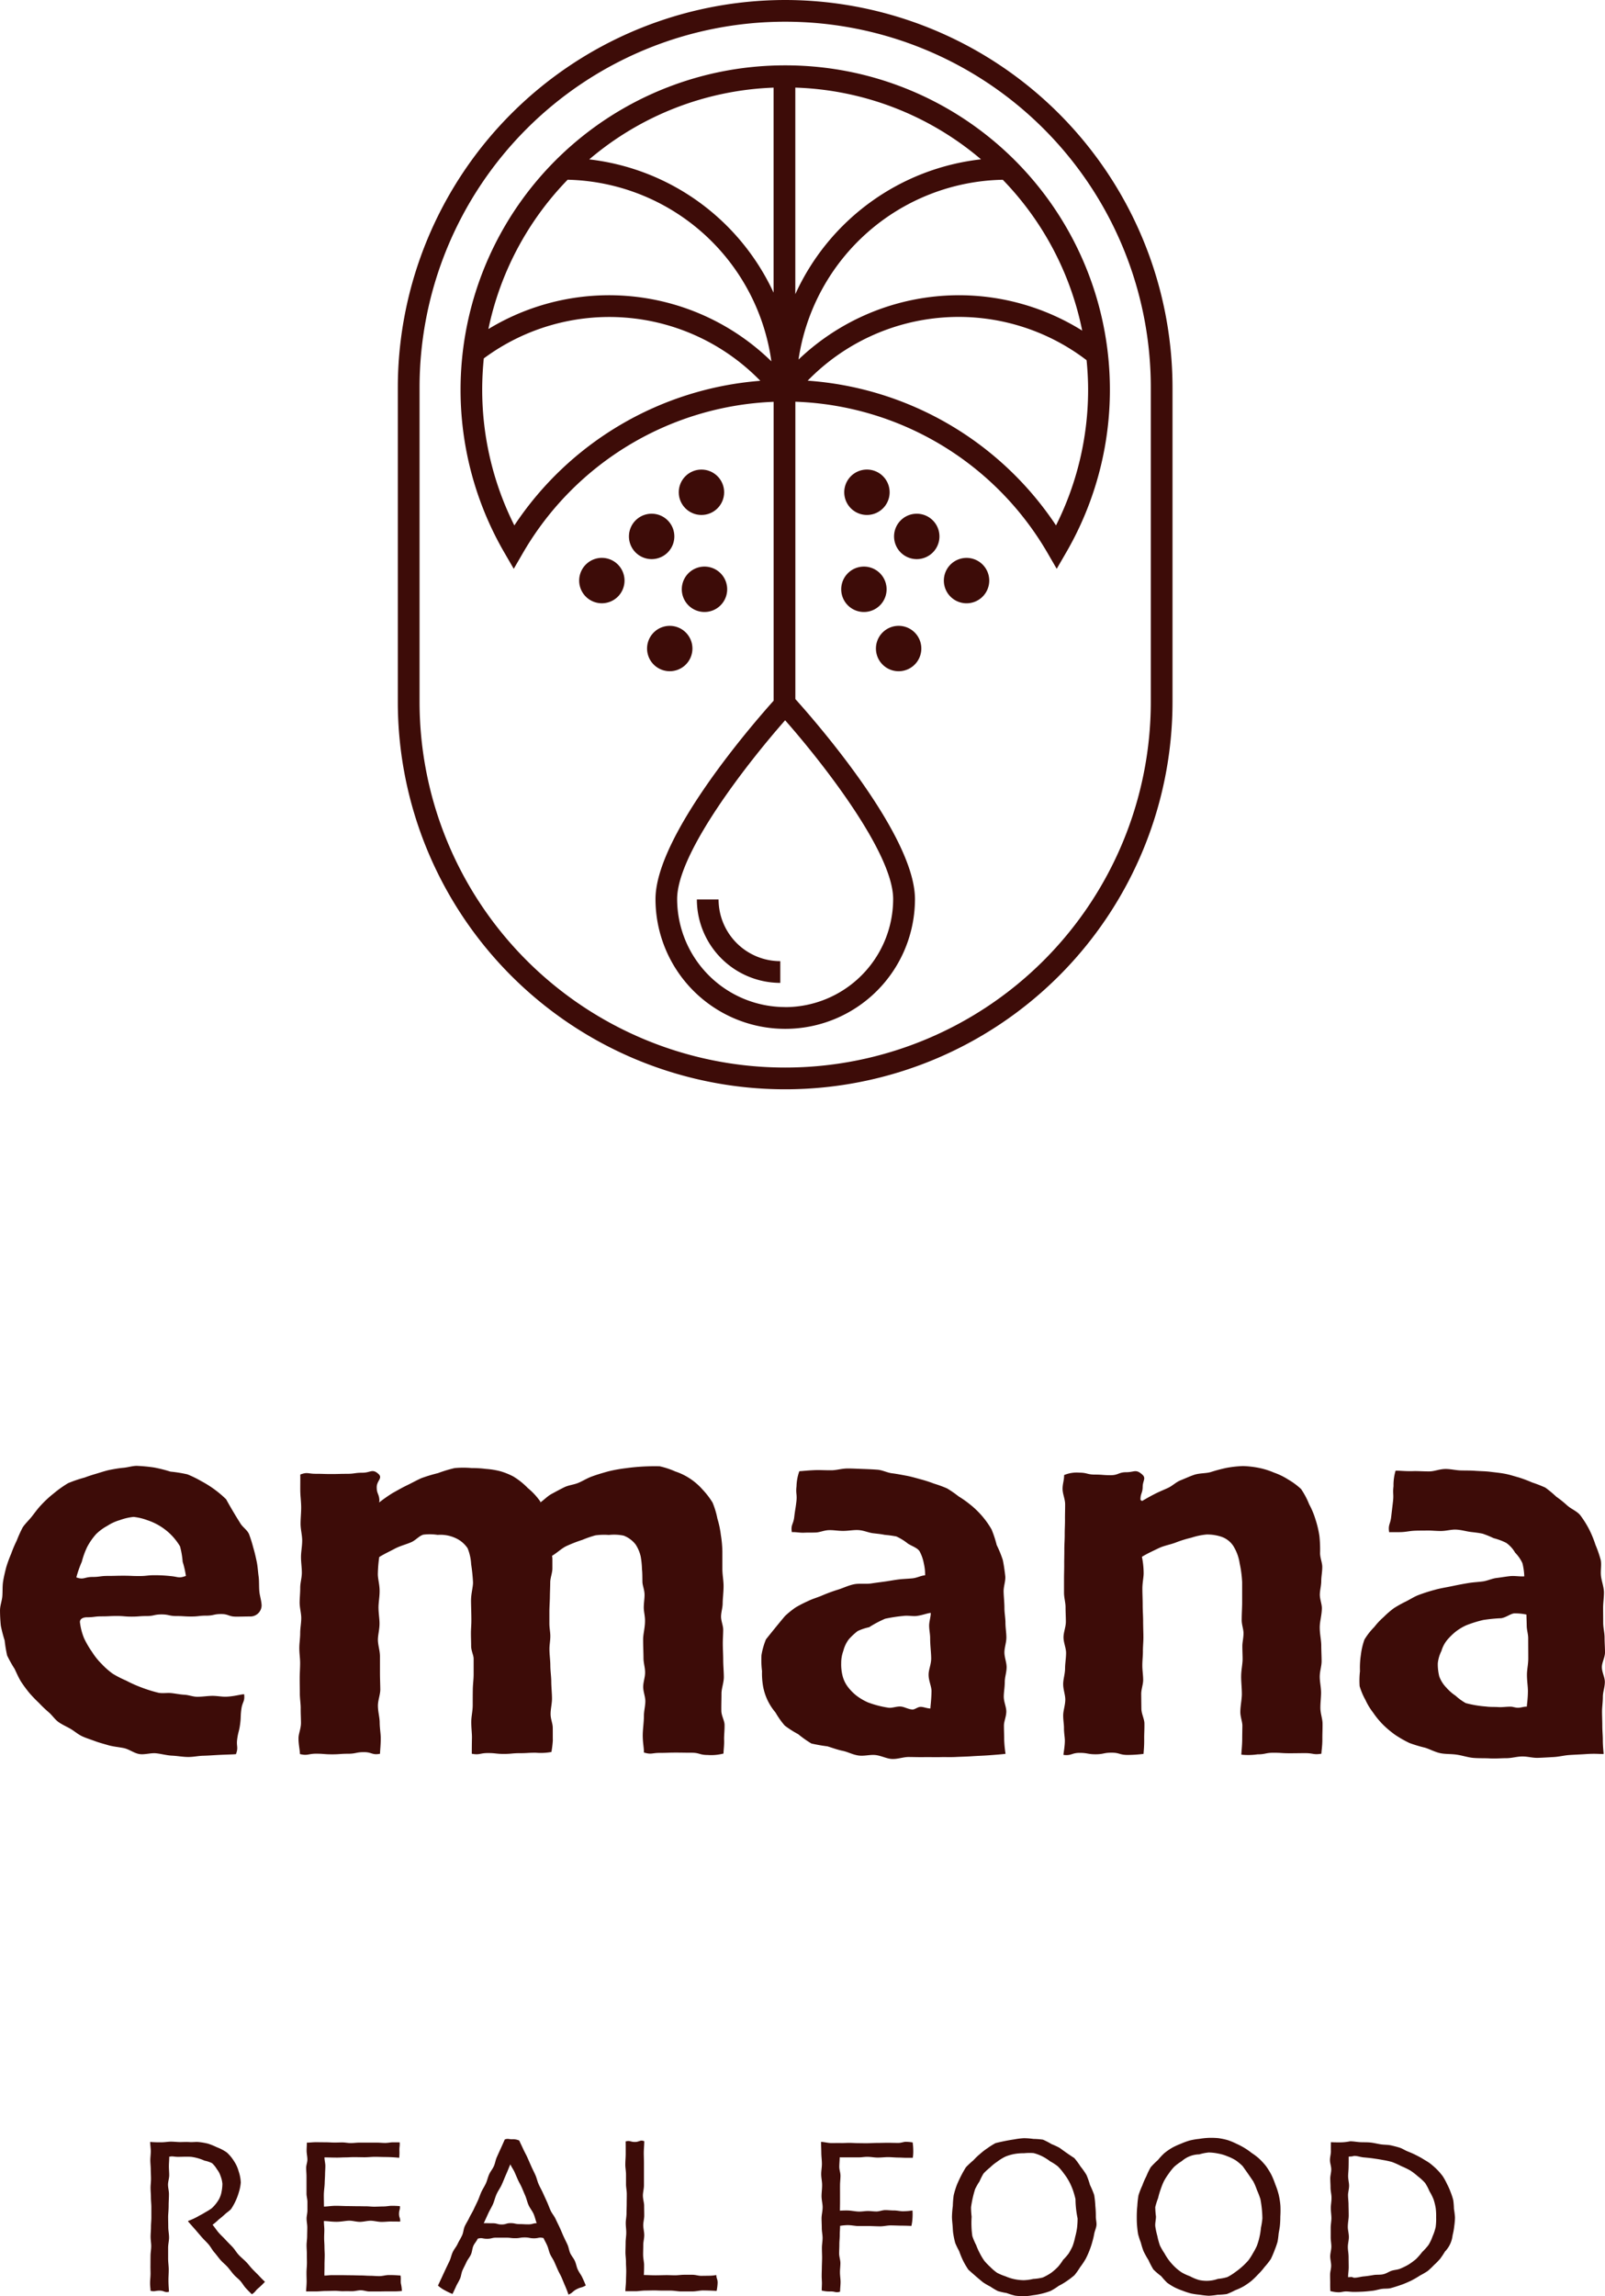 <svg xmlns="http://www.w3.org/2000/svg" width="99.446" height="142.215" viewBox="0 0 99.446 142.215"><g transform="translate(-670.277 -3592.391)"><path d="M718.926,3596.439a20.094,20.094,0,0,0-17.4,30.177l.583,1.006.583-1.006a18.811,18.811,0,0,1,15.519-9.338v18.512c-1.238,1.381-7.319,8.358-7.319,12.287a8.038,8.038,0,1,0,16.076,0c0-4.02-6.379-11.244-7.411-12.388v-18.417a18.82,18.82,0,0,1,15.611,9.344l.583,1.006.583-1.006a20.094,20.094,0,0,0-17.4-30.177Zm.628,1.378a18.667,18.667,0,0,1,11.506,4.442,14.41,14.41,0,0,0-11.506,8.353Zm-1.346,12.7a14.406,14.406,0,0,0-11.421-8.254,18.667,18.667,0,0,1,11.421-4.444Zm14.2-6.994a18.731,18.731,0,0,1,4.922,9.345,14.4,14.4,0,0,0-17.577,1.793A13.047,13.047,0,0,1,732.408,3603.525Zm-26.964,0a13.048,13.048,0,0,1,12.628,11.248,14.4,14.4,0,0,0-17.534-2A18.742,18.742,0,0,1,705.444,3603.527Zm-3.3,21.407a18.732,18.732,0,0,1-1.99-8.377,19.009,19.009,0,0,1,.1-1.964,13.058,13.058,0,0,1,17.132,1.388A20.171,20.171,0,0,0,702.146,3624.934Zm16.78,29.836a6.7,6.7,0,0,1-6.691-6.693c0-2.886,4.444-8.523,6.691-11.07,2.247,2.547,6.693,8.182,6.693,11.07A6.7,6.7,0,0,1,718.926,3654.77Zm16.782-29.836a20.178,20.178,0,0,0-15.385-8.961,13.056,13.056,0,0,1,17.281-1.268c.06.609.094,1.227.094,1.852A18.732,18.732,0,0,1,735.708,3624.934Z" fill="#3d0c08"/><path d="M718.926,3592.391a24.025,24.025,0,0,0-24,24v19.468a24,24,0,1,0,48,0V3616.39A24.027,24.027,0,0,0,718.926,3592.391Zm22.655,43.467a22.654,22.654,0,1,1-45.308,0V3616.39a22.654,22.654,0,0,1,45.308,0Z" fill="#3d0c08"/><path d="M725.045,3623.813a1.406,1.406,0,1,0-1.985.12A1.407,1.407,0,0,0,725.045,3623.813Z" fill="#3d0c08"/><path d="M726.027,3624.683a1.406,1.406,0,1,0,1.984-.12A1.406,1.406,0,0,0,726.027,3624.683Z" fill="#3d0c08"/><path d="M729.113,3627.418a1.406,1.406,0,1,0,1.984-.119A1.407,1.407,0,0,0,729.113,3627.418Z" fill="#3d0c08"/><path d="M722.872,3629.942a1.406,1.406,0,1,0-.119-1.985A1.406,1.406,0,0,0,722.872,3629.942Z" fill="#3d0c08"/><path d="M724.905,3631.626a1.406,1.406,0,1,0,1.984-.119A1.407,1.407,0,0,0,724.905,3631.626Z" fill="#3d0c08"/><circle cx="1.406" cy="1.406" r="1.406" transform="translate(712.333 3621.475)" fill="#3d0c08"/><path d="M711.585,3626.668a1.406,1.406,0,1,0-1.984-.12A1.406,1.406,0,0,0,711.585,3626.668Z" fill="#3d0c08"/><path d="M706.635,3627.3a1.405,1.405,0,1,0,1.984.119A1.4,1.4,0,0,0,706.635,3627.3Z" fill="#3d0c08"/><path d="M712.995,3627.837a1.406,1.406,0,1,0,1.984.12A1.407,1.407,0,0,0,712.995,3627.837Z" fill="#3d0c08"/><path d="M712.707,3633.611a1.405,1.405,0,1,0-1.984-.12A1.407,1.407,0,0,0,712.707,3633.611Z" fill="#3d0c08"/><path d="M714.8,3648.1h-1.345a5.175,5.175,0,0,0,5.169,5.168v-1.345A3.827,3.827,0,0,1,714.8,3648.1Z" fill="#3d0c08"/></g><g transform="translate(-670.277 -3592.391)"><path d="M685.827,3692.511c-.462,0-.462.01-.924.01s-.461-.161-.923-.161-.462.1-.924.1-.462.053-.924.053-.462-.029-.924-.029-.462-.1-.924-.1-.462.1-.924.1-.462.036-.924.036-.462-.039-.924-.039-.463.023-.926.023-.463.057-.926.057c-.225,0-.45.094-.428.318a3.729,3.729,0,0,0,.254.981,5.766,5.766,0,0,0,.509.869,4.062,4.062,0,0,0,.575.716,4.764,4.764,0,0,0,.691.611,6.389,6.389,0,0,0,.821.421,8.05,8.05,0,0,0,.986.44,8.543,8.543,0,0,0,1.041.322c.255.046.531-.009.8.02s.519.086.794.1.525.126.8.126c.318,0,.617-.052.9-.057.325-.005.627.064.9.052.505-.023.863-.142,1.1-.153.056.465-.108.456-.171.92s-.016.47-.078.935-.117.457-.18.922.086.494-.076.934c-.226.022-.593.024-1.125.052-.282.015-.586.039-.913.047-.288.006-.593.077-.915.077-.344,0-.68-.069-1.01-.083s-.672-.116-1-.147-.7.1-1.024.048-.636-.3-.958-.368-.674-.091-.99-.186c-.275-.082-.549-.152-.809-.25s-.542-.182-.794-.3-.475-.319-.716-.459-.509-.254-.738-.416-.388-.416-.6-.6a7.715,7.715,0,0,1-.622-.594,8.209,8.209,0,0,1-.6-.625,8.571,8.571,0,0,1-.513-.7c-.148-.245-.262-.512-.389-.778a7.986,7.986,0,0,1-.463-.827,8.575,8.575,0,0,1-.154-.934,8.393,8.393,0,0,1-.237-.915,9.435,9.435,0,0,1-.05-.945c0-.3.124-.6.145-.892.022-.305,0-.609.046-.9s.12-.593.192-.876a8.3,8.3,0,0,1,.307-.84,7.578,7.578,0,0,1,.343-.81,8.331,8.331,0,0,1,.365-.811c.156-.242.384-.446.57-.682s.35-.468.555-.689a6.868,6.868,0,0,1,.8-.743,7.1,7.1,0,0,1,.89-.635,8.229,8.229,0,0,1,1.036-.353c.261-.1.523-.179.785-.257s.527-.169.8-.222.543-.1.818-.124.549-.119.826-.119a10.441,10.441,0,0,1,1.057.1,8.423,8.423,0,0,1,1.025.258,8,8,0,0,1,1.05.168,6.625,6.625,0,0,1,.857.419,6.7,6.7,0,0,1,1.542,1.124,29.913,29.913,0,0,0,.875,1.479c.139.246.434.419.547.685a8.387,8.387,0,0,1,.259.826c.084.275.152.575.217.885.059.285.073.592.115.9.04.292.019.6.044.907s.134.593.143.9A.7.7,0,0,1,685.827,3692.511ZM681.795,3690a5.469,5.469,0,0,0-.2-.874,5.268,5.268,0,0,0-.163-.957,3.753,3.753,0,0,0-.6-.761,3.729,3.729,0,0,0-1.436-.864,3.454,3.454,0,0,0-.843-.2,3.525,3.525,0,0,0-.856.2,2.876,2.876,0,0,0-.777.358,3.042,3.042,0,0,0-.689.508,3.973,3.973,0,0,0-.555.8,4.984,4.984,0,0,0-.33.913,6.7,6.7,0,0,0-.339.966c.454.169.5-.025.984-.025s.485-.064.969-.064.485-.013.969-.013.485.021.969.021.485-.052.97-.052a8.785,8.785,0,0,1,.974.053C681.327,3690.051,681.337,3690.166,681.795,3690Z" fill="#3d0c08"/><path d="M715.106,3701a3.021,3.021,0,0,1-.99.09c-.494,0-.494-.14-.989-.14s-.495-.008-.989-.008-.5.018-.991.018-.5.117-.973-.024c.006-.293-.078-.622-.072-1.113.005-.343.068-.734.073-1.175,0-.288.086-.583.088-.888,0-.288-.134-.585-.133-.889s.117-.586.118-.889-.1-.587-.1-.889-.021-.684-.022-1.162c0-.342.119-.73.117-1.164,0-.286-.076-.553-.078-.8,0-.293.051-.562.048-.8,0-.306-.127-.571-.131-.8-.006-.287,0-.545-.028-.787a5.262,5.262,0,0,0-.08-.788,2.274,2.274,0,0,0-.313-.738,1.706,1.706,0,0,0-.744-.551,2.935,2.935,0,0,0-.916-.041,3.868,3.868,0,0,0-.839.026,6.862,6.862,0,0,0-.8.277,8.891,8.891,0,0,0-1,.39c-.306.15-.561.41-.882.6a.908.908,0,0,1,.023.207c0,.153,0,.342,0,.569,0,.291-.133.583-.134.875s-.018.584-.021.877-.027.584-.031.877c0,.272,0,.535,0,.788,0,.273.06.535.058.787,0,.274-.054.536-.054.785,0,.345.053.684.055,1.015,0,.346.056.684.058,1.015s.041.683.045,1.013c.005.346-.093.685-.087,1.014.005.294.129.562.133.808.005.308,0,.578.005.81a6.31,6.31,0,0,1-.086.708,3.591,3.591,0,0,1-.971.046c-.495,0-.495.029-.989.029s-.495.046-.99.046-.495-.054-.991-.054-.506.134-.993.043c0-.185,0-.53.01-1.014,0-.284-.048-.621-.042-1.007.005-.3.085-.622.089-.964,0-.305,0-.627.005-.965,0-.308.05-.63.051-.965,0-.311,0-.633,0-.967,0-.225-.154-.489-.154-.793,0-.241-.012-.5-.013-.795,0-.247.029-.512.027-.8,0-.437-.018-.828-.021-1.175-.005-.476.129-.87.123-1.177a11.192,11.192,0,0,0-.115-1.114,3.081,3.081,0,0,0-.217-.987,1.763,1.763,0,0,0-.722-.621,2.237,2.237,0,0,0-1.138-.212,3.26,3.26,0,0,0-.881-.014c-.259.067-.47.343-.756.468-.322.14-.681.225-1.014.4-.31.165-.646.321-.967.517a8.313,8.313,0,0,0-.087,1.065c0,.291.113.641.11,1.05,0,.357-.067.691-.069,1,0,.364.064.7.063,1.005,0,.379-.1.713-.1,1,0,.331.126.673.128,1.026,0,.332,0,.674,0,1.027,0,.333.016.675.02,1.026,0,.334-.152.679-.147,1.03s.1.682.109.979c0,.373.062.7.065.977.005.449-.043.8-.043,1-.485.1-.5-.1-.995-.1s-.494.1-.989.1-.495.036-.989.036-.5-.039-.991-.039-.521.139-1,.022c0-.24-.09-.6-.087-.981,0-.275.149-.585.153-.934,0-.287-.021-.6-.017-.938,0-.284-.057-.594-.054-.928,0-.291-.009-.6-.008-.929,0-.294.025-.6.026-.929,0-.3-.051-.607-.05-.929,0-.3.054-.609.054-.93,0-.3.066-.611.066-.93,0-.289-.094-.6-.1-.942,0-.295.037-.609.036-.941,0-.3.105-.613.1-.943,0-.3-.051-.615-.052-.942s.075-.682.073-1.036c0-.336-.1-.681-.1-1.034,0-.338.041-.683.038-1.035s-.053-.684-.056-1.036.006-.625,0-.977c.456-.166.463-.045.948-.045s.485.015.97.015.485-.013.97-.013.486-.068.972-.068.6-.26.966.059c.317.276-.085.413-.089.833s.154.418.166.838c0,.018-.024.115-.008.107a9.132,9.132,0,0,1,.827-.579c.271-.149.558-.319.883-.475.284-.136.575-.3.9-.447a10.061,10.061,0,0,1,1.031-.312,8.207,8.207,0,0,1,1.028-.311,5.713,5.713,0,0,1,1.07,0,6.322,6.322,0,0,1,.873.052,4.987,4.987,0,0,1,.868.138,4.177,4.177,0,0,1,.821.328,4.422,4.422,0,0,1,.9.717,4.1,4.1,0,0,1,.788.854c.008.014-.053.064-.039.056.249-.159.459-.4.723-.542s.525-.287.8-.42.585-.151.864-.269.528-.279.812-.385c.358-.133.711-.234,1.046-.327a9.18,9.18,0,0,1,1.077-.194,13.023,13.023,0,0,1,2.1-.119,4.99,4.99,0,0,1,.966.319,3.863,3.863,0,0,1,1.678,1.106,4.877,4.877,0,0,1,.637.827,5.222,5.222,0,0,1,.3,1,5.771,5.771,0,0,1,.211,1,7.2,7.2,0,0,1,.094,1.021c0,.377,0,.735,0,1.073,0,.382.076.74.074,1.073,0,.391-.052.748-.056,1.071,0,.277-.1.55-.1.823s.135.552.133.824-.024.55-.024.822c0,.357.024.705.025,1.047s.037.705.039,1.046c0,.358-.15.708-.146,1.047,0,.358-.015.707-.009,1.045.005.317.2.608.2.877.005.329-.033.623-.03.881C715.158,3700.488,715.106,3700.783,715.106,3701Z" fill="#3d0c08"/><path d="M732.511,3691.983c0,.314.064.619.064.916,0,.315.058.62.057.917,0,.316-.121.621-.121.916,0,.317.136.623.136.916,0,.319-.114.624-.114.915,0,.323-.061.628-.062.915,0,.327.158.633.157.915,0,.319-.146.608-.147.87,0,.338.016.628.015.872a7.309,7.309,0,0,0,.085.883c-.114.016-.479.051-1.062.093-.291.022-.642.031-1.051.059-.32.022-.645.027-.975.044s-.646,0-.976.009-.646-.007-.976,0-.645-.008-.975-.008-.676.141-1.036.12c-.329-.019-.66-.206-1.017-.242-.33-.034-.69.078-1.044.029s-.655-.222-.967-.286c-.344-.072-.652-.189-.954-.281a9.893,9.893,0,0,1-1-.177,6.964,6.964,0,0,1-.815-.577,6.113,6.113,0,0,1-.835-.534,5.127,5.127,0,0,1-.572-.811,3.444,3.444,0,0,1-.773-1.643,4.724,4.724,0,0,1-.061-.916,5.658,5.658,0,0,1-.033-1,4.508,4.508,0,0,1,.277-.968,80.975,80.975,0,0,1,1.171-1.438,5.646,5.646,0,0,1,.667-.54,7.744,7.744,0,0,1,.763-.392c.245-.122.518-.205.8-.314a10.235,10.235,0,0,1,1.013-.381c.328-.094.661-.268,1.033-.346.338-.071.719,0,1.093-.055.288-.045.569-.078.845-.117s.567-.095.843-.129.574-.04.849-.068c.291-.03.512-.167.786-.189a3.151,3.151,0,0,0-.082-.735,2.532,2.532,0,0,0-.267-.759c-.15-.214-.45-.3-.715-.465a3.426,3.426,0,0,0-.721-.447,6.965,6.965,0,0,0-.731-.1c-.23-.05-.468-.069-.719-.1-.281-.034-.579-.18-.918-.195-.29-.014-.6.052-.935.052-.3,0-.581-.053-.84-.048-.308,0-.582.134-.833.146s-.49,0-.75.013c-.242.011-.489-.046-.748-.035-.076-.47.094-.467.149-.94s.076-.47.131-.943-.046-.485.009-.958a3,3,0,0,1,.174-.932c.215-.011.525-.051,1-.068.27-.01.6.013,1,.009.3,0,.631-.11,1-.11.315,0,.622.019.919.029.315.01.623.025.918.046.315.024.607.185.9.221.316.038.611.1.9.152.313.059.6.146.88.222a8.209,8.209,0,0,1,.823.265,7.567,7.567,0,0,1,.817.3,6.846,6.846,0,0,1,.714.494,6.355,6.355,0,0,1,.709.5,5.446,5.446,0,0,1,1.329,1.54,6.641,6.641,0,0,1,.32.973,6.775,6.775,0,0,1,.378.924c.064.3.111.638.152.985.036.312-.114.655-.1,1C732.47,3691.314,732.511,3691.639,732.511,3691.983Zm-4.538,3.131c0-.362-.064-.783-.064-1.264,0-.246-.059-.5-.062-.759s.1-.542.1-.8c-.189.007-.511.143-.877.189-.239.03-.53-.043-.844,0a9.615,9.615,0,0,0-1.107.171,6.914,6.914,0,0,0-.992.526,3.246,3.246,0,0,0-.712.239,4.081,4.081,0,0,0-.547.511,2,2,0,0,0-.338.714,2.163,2.163,0,0,0-.132.759,2.889,2.889,0,0,0,.088.8,1.9,1.9,0,0,0,.361.718,2.921,2.921,0,0,0,.548.535,3.5,3.5,0,0,0,.67.384,6.209,6.209,0,0,0,1.253.324c.239.035.5-.089.764-.072.241.016.487.183.747.183.139,0,.3-.156.482-.162s.409.1.614.1c0-.147.062-.535.068-1.078,0-.3-.18-.634-.179-1.01C727.81,3695.815,727.973,3695.478,727.973,3695.114Z" fill="#3d0c08"/><path d="M752.152,3701.01c-.488.082-.5-.034-.99-.034s-.495.007-.99.007-.494-.032-.989-.032-.5.1-.991.1a4.064,4.064,0,0,1-1,.019c0-.168.048-.523.052-.928,0-.245.007-.532.011-.862,0-.261-.13-.551-.127-.867.005-.385.092-.748.095-1.088,0-.394-.046-.758-.044-1.091,0-.407.09-.769.09-1.087,0-.228-.015-.495-.016-.8,0-.243.073-.51.072-.8,0-.249-.11-.516-.112-.8,0-.437.031-.829.028-1.176,0-.476,0-.868,0-1.175a6.964,6.964,0,0,0-.152-1.164,2.844,2.844,0,0,0-.395-1.087,1.432,1.432,0,0,0-.729-.568,2.767,2.767,0,0,0-.934-.143,4.309,4.309,0,0,0-.945.2,7.009,7.009,0,0,0-.925.284c-.36.144-.755.2-1.095.365s-.711.333-1.036.532a5.075,5.075,0,0,1,.107,1.018c0,.263-.077.58-.078.951,0,.352.02.688.019,1.007,0,.357.027.693.027,1.008,0,.363.017.7.017,1.006,0,.28-.032.572-.03.878,0,.282-.038.575-.036.879,0,.283.05.576.052.878,0,.285-.124.58-.121.881s.006.58.01.881c0,.342.185.651.188.931.005.364-.017.676-.014.935.007.536-.04.868-.04.953a7.655,7.655,0,0,1-.991.066c-.495,0-.495-.141-.989-.141s-.495.1-.99.1-.495-.088-.991-.088-.511.191-1,.126c0-.13.082-.48.086-.877,0-.222-.059-.487-.055-.792,0-.239-.052-.5-.048-.794s.127-.611.13-.962c0-.3-.133-.622-.131-.965,0-.3.116-.625.117-.964,0-.307.062-.629.062-.964,0-.31-.158-.632-.158-.966,0-.312.145-.633.145-.966,0-.3-.019-.592-.019-.89s-.094-.593-.095-.891,0-.592,0-.89.013-.594.011-.892.01-.594.008-.892.026-.625.024-.942.02-.625.017-.942.011-.625.009-.941-.155-.625-.158-.942.1-.543.094-.859a2.009,2.009,0,0,1,.942-.15c.485,0,.485.12.97.12s.485.038.97.038.486-.185.972-.185.582-.2.954.114c.31.258.065.383.061.786s-.14.4-.136.806c0,.019.091.078.108.071.257-.151.52-.3.785-.435s.539-.245.81-.369.494-.357.771-.468.549-.239.832-.337c.34-.119.709-.087,1.025-.17a10.154,10.154,0,0,1,.993-.266,7,7,0,0,1,1.024-.113,5.9,5.9,0,0,1,.983.112,4.626,4.626,0,0,1,.937.292,4.141,4.141,0,0,1,.882.428,4.4,4.4,0,0,1,.8.591,4.849,4.849,0,0,1,.5.942,5.043,5.043,0,0,1,.4.963,6.142,6.142,0,0,1,.238,1.019,8.139,8.139,0,0,1,.039,1.049c0,.3.137.582.136.856,0,.3-.061.583-.063.856,0,.3-.085.584-.088.854,0,.3.131.59.126.855-.007.414-.127.8-.131,1.15-.005.426.093.809.093,1.149,0,.3.02.625.022.968,0,.307-.118.631-.115.97,0,.31.078.633.082.969,0,.312-.047.636-.043.971s.129.654.133.937c.005.36-.014.672-.011.936C752.216,3700.524,752.152,3700.843,752.152,3701.01Z" fill="#3d0c08"/><path d="M769.606,3691.983c0,.314.005.619.005.916,0,.315.086.62.086.917,0,.316.026.621.026.916,0,.317-.193.623-.193.916,0,.319.184.624.184.915,0,.323-.123.628-.123.916,0,.327-.049.631-.05.913,0,.319.017.609.016.871,0,.338.032.629.031.872,0,.457.049.77.049.892-.115.016-.5-.036-1.078.006-.292.022-.642.032-1.051.06-.32.022-.64.108-.969.125s-.645.039-.975.049-.648-.09-.978-.085-.645.106-.975.106-.673.034-1.034.013c-.329-.019-.679,0-1.036-.033-.331-.033-.666-.15-1.02-.2s-.692-.025-1-.09c-.344-.072-.648-.248-.951-.34a8.281,8.281,0,0,1-.963-.29,7.1,7.1,0,0,1-.865-.491,5.928,5.928,0,0,1-.761-.634,5.1,5.1,0,0,1-.625-.757,3.965,3.965,0,0,1-.474-.783,4.123,4.123,0,0,1-.362-.857,5.059,5.059,0,0,1,.022-.932,5.245,5.245,0,0,1,.052-.982,4.395,4.395,0,0,1,.224-.97,4.205,4.205,0,0,1,.613-.783,4.328,4.328,0,0,1,.575-.611,5.5,5.5,0,0,1,.643-.555,7.44,7.44,0,0,1,.745-.414c.245-.122.485-.283.762-.392a10.754,10.754,0,0,1,1.033-.33c.329-.094.687-.147,1.06-.225.337-.071.69-.141,1.064-.2.287-.044.573-.055.848-.093s.558-.177.833-.211c.29-.035.572-.087.846-.115.292-.03.608.034.882.013a3.832,3.832,0,0,0-.116-.817,2.286,2.286,0,0,0-.452-.65,1.867,1.867,0,0,0-.55-.606,3.827,3.827,0,0,0-.785-.293,5.8,5.8,0,0,0-.679-.277c-.23-.05-.474-.076-.725-.106-.281-.033-.588-.132-.926-.147-.29-.014-.6.087-.937.087-.3,0-.58-.033-.84-.029-.307.006-.587,0-.838.015s-.487.069-.747.081c-.241.011-.518,0-.777.008-.075-.469.07-.477.125-.95s.056-.472.111-.945-.022-.482.033-.956a3.144,3.144,0,0,1,.128-.959c.215-.011.624.043,1.1.026.27-.01.6.021,1,.017.3,0,.63-.149,1-.149.315,0,.62.079.916.089.315.01.621,0,.916.024.316.023.624.023.916.059.315.039.623.067.91.121.314.058.607.158.888.234a8.493,8.493,0,0,1,.818.309,7.74,7.74,0,0,1,.816.318,6.851,6.851,0,0,1,.676.561,6.566,6.566,0,0,1,.671.538c.255.231.614.356.823.62a6.19,6.19,0,0,1,.546.871,6.589,6.589,0,0,1,.387.946,7.345,7.345,0,0,1,.327.943c.064.3-.022.654.018,1,.037.312.166.632.183.978C769.665,3691.306,769.606,3691.639,769.606,3691.983Zm-4.637,3.131c0-.362-.005-.783-.005-1.264,0-.246-.088-.5-.091-.758s-.013-.441-.018-.7a3.43,3.43,0,0,0-.765-.073c-.239.03-.49.252-.8.3a9.92,9.92,0,0,0-1.107.109,7.476,7.476,0,0,0-1.066.333,3.292,3.292,0,0,0-.639.385,3.973,3.973,0,0,0-.532.518,1.942,1.942,0,0,0-.359.687,2.173,2.173,0,0,0-.223.754,3.078,3.078,0,0,0,.091.82,1.956,1.956,0,0,0,.439.694,2.915,2.915,0,0,0,.57.5,3.453,3.453,0,0,0,.631.458,6.828,6.828,0,0,0,1.278.213c.239.035.491.017.751.034.242.015.49-.027.749-.027.14,0,.3.073.483.067s.322-.07.526-.07c0-.147.06-.416.065-.959,0-.3-.06-.633-.059-1.008C764.885,3695.815,764.969,3695.478,764.969,3695.114Z" fill="#3d0c08"/><path d="M686.694,3733.719a4.866,4.866,0,0,1-.4.386c-.216.178-.175.239-.413.386-.052-.054-.212-.2-.4-.41-.1-.112-.187-.274-.326-.429-.107-.121-.258-.226-.389-.373s-.241-.308-.39-.478c-.127-.143-.293-.27-.439-.435-.128-.146-.245-.316-.388-.479-.13-.148-.222-.341-.363-.5s-.283-.289-.423-.449l-.4-.466c-.132-.151-.268-.3-.407-.461-.016-.027-.041-.049-.014-.065a3.933,3.933,0,0,0,.685-.324,4.3,4.3,0,0,0,.384-.216,3.4,3.4,0,0,0,.379-.237,2.3,2.3,0,0,0,.462-.577,1.558,1.558,0,0,0,.155-.46,2.779,2.779,0,0,0,.05-.482,1.721,1.721,0,0,0-.113-.479,1.381,1.381,0,0,0-.227-.423,1.571,1.571,0,0,0-.306-.379,1.953,1.953,0,0,0-.463-.154,2.93,2.93,0,0,0-.825-.235c-.295-.02-.567,0-.816,0-.165,0-.292-.029-.379-.027s-.123.017-.164.017c0,.2-.02.385-.022.573s.02.392.019.579-.073.392-.074.578.059.393.058.578c0,.268-.019.5-.019.708,0,.307-.031.543-.031.708,0,.193.007.407.008.643,0,.2.048.413.049.642,0,.2-.059.417-.058.643,0,.2,0,.418,0,.642,0,.248.037.474.038.68,0,.26-.02.486-.018.679,0,.32.029.581.032.714-.278.065-.293-.07-.578-.07s-.286.073-.564.011c0-.125-.031-.28-.028-.511,0-.155.026-.333.028-.535,0-.163-.008-.341-.005-.535s0-.384.005-.593c0-.189.041-.386.042-.592,0-.191-.039-.388-.038-.593s.023-.389.023-.593.024-.39.024-.593c0-.141,0-.353,0-.639,0-.183-.027-.4-.027-.638,0-.157-.021-.345-.022-.566,0-.17.029-.359.027-.566,0-.175-.013-.364-.016-.566,0-.178-.024-.367-.026-.566,0-.18.03-.369.028-.566,0-.182-.034-.374-.037-.57a6.629,6.629,0,0,0,.708.022c.2,0,.388-.037.571-.039.2,0,.39.026.572.026.2,0,.391-.014.583,0s.4-.021.587,0a4.074,4.074,0,0,1,.569.1,4.305,4.305,0,0,1,.535.217,2.816,2.816,0,0,1,.624.327,2.449,2.449,0,0,1,.448.542,2.092,2.092,0,0,1,.286.632,2.407,2.407,0,0,1,.131.685,2.639,2.639,0,0,1-.113.582,3.74,3.74,0,0,1-.488,1.063c-.119.128-.268.216-.383.325s-.256.225-.38.322a4.243,4.243,0,0,1-.378.324c-.013.011-.014,0,0,.012.132.154.241.331.378.487s.29.289.43.444.286.291.427.444.241.335.383.486.3.276.448.425.264.314.385.44c.158.165.3.3.411.415C686.546,3733.587,686.663,3733.686,686.694,3733.719Z" fill="#3d0c08"/><path d="M695.178,3734.289c-.029,0-.222.026-.5.024-.127,0-.28,0-.459,0s-.342.006-.53.006h-.529c-.169,0-.346-.074-.53-.074s-.347.057-.53.057-.361-.006-.535,0-.362-.025-.535-.024-.363.009-.535.01c-.22,0-.426.026-.616.027-.227,0-.453,0-.636,0,0-.124.03-.346.033-.606,0-.165-.01-.358-.008-.578,0-.175.025-.367.027-.577,0-.183-.007-.366-.006-.551s-.018-.366-.017-.551.034-.366.035-.551.009-.366.009-.551-.043-.366-.043-.55c0-.157.052-.329.052-.516,0-.161,0-.333,0-.516,0-.163-.056-.335-.057-.516,0-.165,0-.337,0-.516s0-.353,0-.531-.019-.353-.021-.532.078-.354.076-.532-.046-.353-.048-.531.016-.33.013-.509c.18,0,.361-.029.59-.028l.613.006c.166,0,.334.015.5.016s.335-.009.505-.008.336.04.506.04c.186,0,.365-.027.536-.028.188,0,.367,0,.537,0,.19,0,.369,0,.537,0,.193,0,.372.022.536.021s.325-.038.449-.039c.267,0,.412,0,.443,0,.016.239-.016.239-.016.479a3.3,3.3,0,0,1-.012.477c-.046,0-.3-.038-.832-.045-.2,0-.423-.011-.662-.013-.206,0-.427.028-.662.027-.209,0-.43-.008-.661-.008-.171,0-.34.015-.508.015s-.339.013-.507.014c-.331,0-.6-.013-.8-.013,0,.173.056.358.055.531s-.016.346-.018.519-.02.346-.023.519c-.005.251-.049.495-.052.733s.007.508.007.745c.207,0,.466-.05.749-.048s.535.018.756.018c.185,0,.366.007.542.006s.367.007.543.006.368.026.543.024.368-.012.542-.014c.2,0,.368-.039.509-.04a5.182,5.182,0,0,1,.523.022c.014.237-.055.239-.055.477s.084.24.072.478l-.6-.005c-.157,0-.347.026-.57.024s-.445-.071-.66-.072-.447.069-.66.069c-.228,0-.448-.072-.66-.072s-.485.066-.79.068-.581-.048-.788-.048c0,.18.026.373.027.538,0,.182-.012.354-.011.518,0,.184.018.357.019.517,0,.189.013.362.015.518,0,.231-.014.445-.012.642,0,.239-.008.457-.006.647.148,0,.319-.03.5-.028.153,0,.317,0,.494,0,.2,0,.408.008.624.008.2,0,.41.012.625.012s.393.021.576.02c.2,0,.4.023.577.022.207,0,.4-.065.575-.066a6.86,6.86,0,0,1,.749.032c.028.238,0,.238.016.477A2.408,2.408,0,0,1,695.178,3734.289Z" fill="#3d0c08"/><path d="M706.572,3733.946c-.261.153-.294.092-.562.231s-.232.215-.509.337c-.013-.034-.08-.241-.213-.549-.062-.142-.13-.316-.217-.516-.067-.154-.161-.308-.237-.482-.069-.155-.139-.32-.216-.491s-.181-.3-.257-.473-.1-.342-.172-.511-.159-.312-.235-.48c-.283-.072-.291.014-.583.014s-.292-.054-.584-.054-.292.048-.584.048-.292-.034-.583-.034-.292,0-.584,0-.292.069-.584.069-.292-.081-.575-.007c-.078.172-.2.287-.27.447s-.078.373-.15.532c-.079.175-.208.316-.279.474-.08.177-.168.337-.238.492-.082.182-.09.378-.157.528-.086.192-.187.344-.248.481-.126.283-.2.424-.219.471a3.741,3.741,0,0,1-.474-.225,2.017,2.017,0,0,1-.429-.295c.041-.081.1-.215.228-.484.069-.148.149-.325.245-.529.074-.158.16-.332.25-.525.077-.164.109-.362.2-.551.077-.166.216-.315.3-.5.078-.168.185-.332.271-.516s.085-.393.168-.572.194-.342.277-.521.194-.343.276-.522.17-.354.253-.533.139-.367.221-.547.194-.342.277-.522.121-.376.2-.555.213-.334.295-.514.105-.383.186-.563.161-.358.243-.537.17-.379.251-.559c.213-.072.235-.01.459-.01a.9.9,0,0,1,.436.077c.081.182.16.334.241.515s.184.355.265.537.16.366.241.547.173.359.255.541.12.383.2.564.182.356.264.537.165.363.248.544.147.371.23.552.225.336.307.516.175.359.258.539.156.368.239.548.164.34.238.5c.081.177.1.372.17.53.083.18.215.322.286.478.085.184.108.376.178.527.09.2.211.343.275.482C706.489,3733.727,706.558,3733.916,706.572,3733.946Zm-3.023-3.814c-.083-.193-.12-.41-.207-.609s-.231-.362-.318-.561-.126-.408-.214-.606c-.07-.158-.135-.321-.207-.483s-.163-.309-.235-.47-.139-.32-.211-.481-.178-.3-.25-.458c-.008-.012,0-.034-.008-.022-.087.19-.165.406-.266.629-.088.2-.168.408-.266.628-.089.2-.23.383-.326.6s-.14.433-.225.624c-.1.215-.217.4-.3.589-.1.221-.193.42-.275.6l.021-.025c.275,0,.275.007.55.007s.276.075.551.075.276-.083.552-.083.275.06.551.06.275.015.551.015.276-.075.552-.073C703.577,3730.09,703.551,3730.135,703.549,3730.132Z" fill="#3d0c08"/><path d="M714.679,3734.284c-.055,0-.317-.024-.844-.029-.2,0-.428.062-.674.061-.208,0-.433,0-.672,0-.213,0-.437-.051-.673-.051H711.3c-.174,0-.345-.012-.512-.011s-.345.007-.512.008c-.221,0-.426.04-.616.041-.228,0-.452,0-.635,0,0-.2.036-.417.038-.618s.013-.4.015-.6-.018-.4-.016-.6-.035-.4-.033-.6.011-.4.012-.6.038-.4.039-.6-.031-.4-.031-.6.046-.4.046-.6.012-.406.012-.6c0-.208.006-.408.005-.6,0-.21-.046-.41-.047-.6,0-.214,0-.414,0-.6,0-.22-.042-.419-.044-.6,0-.273.028-.514.025-.722,0-.315,0-.569-.005-.736.273-.08.288.031.573.031s.315-.149.581-.047c0,.216-.027.475-.03.716,0,.218.013.446.011.685,0,.22,0,.448,0,.685s0,.436,0,.637c0,.227-.064.439-.065.637,0,.233.076.445.076.636,0,.208.007.41.007.606s-.062.41-.061.605.06.412.061.606c0,.211-.06.413-.06.606,0,.212-.01.414-.009.6,0,.25.059.464.06.641,0,.4-.016.6-.016.628.189,0,.414.015.681.017s.509-.011.725-.011c.184,0,.364.011.537.011s.365-.031.538-.032.365,0,.537,0c.188,0,.368.067.538.065l.489-.006a2.319,2.319,0,0,0,.444-.043c.014.241.083.239.083.481A3.039,3.039,0,0,1,714.679,3734.284Z" fill="#3d0c08"/><path d="M726.833,3726.038c-.052,0-.192,0-.441,0-.126,0-.277-.012-.452-.014-.2,0-.413-.025-.645-.026-.2,0-.416.028-.644.027-.2,0-.419-.046-.644-.046-.165,0-.323.031-.475.032h-.474c-.288,0-.55,0-.753,0,0,.182-.024.389-.025.582s.075.372.073.565-.026.371-.028.563,0,.363,0,.534c0,.186,0,.364,0,.534,0,.188-.006.356-.006.524.056,0,.186-.014.449-.012s.512.068.752.068c.18,0,.358-.034.534-.034s.359.029.534.028.358-.083.534-.085.359.024.534.022c.217,0,.4.052.558.05.322,0,.552-.046.6-.046a3.22,3.22,0,0,1,0,.481,2.537,2.537,0,0,1-.067.473c-.059,0-.246-.013-.612-.016-.176,0-.389-.012-.637-.015s-.462.059-.682.057c-.236,0-.464-.017-.682-.018-.238,0-.465,0-.682,0-.189,0-.415-.059-.677-.056a3.352,3.352,0,0,0-.447.044c0,.2-.021.377-.02.567s-.025.387-.024.577-.014.388-.013.577.075.387.077.577c0,.206-.029.4-.027.583,0,.21.035.4.037.583,0,.216-.031.441-.029.613-.273.083-.294-.014-.579-.014a1.8,1.8,0,0,1-.56-.058c0-.122.011-.242.014-.448,0-.143-.018-.307-.015-.491,0-.151.008-.314.01-.492s.014-.385.015-.609c0-.188-.012-.392-.011-.609,0-.192.041-.395.041-.61,0-.194-.049-.4-.049-.609,0-.2-.014-.4-.014-.61s.066-.432.066-.686c0-.211-.066-.439-.067-.685,0-.215.036-.444.035-.686,0-.218-.054-.438-.056-.661s.045-.439.043-.661-.034-.438-.036-.66-.014-.466-.018-.688c.183,0,.421.072.648.073.19,0,.4-.007.617,0,.167,0,.338-.013.512-.012s.338.016.512.017.338.005.512.005c.233,0,.455-.017.665-.018.236,0,.458-.009.665-.009.242,0,.464.01.665.008.174,0,.323-.068.448-.069a2.841,2.841,0,0,1,.433.038,3.828,3.828,0,0,1,.037.478A2.489,2.489,0,0,1,726.833,3726.038Z" fill="#3d0c08"/><path d="M738.175,3729.683c0,.179.054.357.039.529s-.1.342-.135.512a4.914,4.914,0,0,1-.118.509,4.786,4.786,0,0,1-.163.5,5.259,5.259,0,0,1-.25.562,4.571,4.571,0,0,1-.341.512,4.332,4.332,0,0,1-.359.506,5.3,5.3,0,0,1-.47.359,4.23,4.23,0,0,1-.505.3,3.988,3.988,0,0,1-.5.313,4.365,4.365,0,0,1-.536.166,4.584,4.584,0,0,1-.552.1,4.667,4.667,0,0,1-.559.066,4.747,4.747,0,0,1-.552-.04,4.428,4.428,0,0,1-.529-.162,4.336,4.336,0,0,1-.536-.12,4.074,4.074,0,0,1-.467-.278,4.009,4.009,0,0,1-.465-.272,24.515,24.515,0,0,1-.9-.777,4.922,4.922,0,0,1-.328-.559,5.51,5.51,0,0,1-.244-.595,4.642,4.642,0,0,1-.243-.5,5.158,5.158,0,0,1-.115-.54c-.033-.177-.032-.362-.048-.549s-.038-.361-.038-.549a6.286,6.286,0,0,1,.053-.654,5.789,5.789,0,0,1,.053-.657,4.994,4.994,0,0,1,.192-.633,7.469,7.469,0,0,1,.567-1.108,5.048,5.048,0,0,1,.458-.425,4.07,4.07,0,0,1,.417-.4,4.009,4.009,0,0,1,.462-.357,4.361,4.361,0,0,1,.5-.313,12.144,12.144,0,0,1,1.172-.233,4.437,4.437,0,0,1,.591-.072,4.871,4.871,0,0,1,.585.046,4.58,4.58,0,0,1,.592.047,4.445,4.445,0,0,1,.529.275,4.379,4.379,0,0,1,.5.232,18.166,18.166,0,0,0,.911.633,4.678,4.678,0,0,1,.384.521,4.455,4.455,0,0,1,.371.529,5.008,5.008,0,0,1,.213.609,5.622,5.622,0,0,1,.262.628,5.55,5.55,0,0,1,.071.676A5.991,5.991,0,0,1,738.175,3729.683Zm-1.13.111a6,6,0,0,1-.13-1.195,5.616,5.616,0,0,0-.167-.578,4.238,4.238,0,0,0-.237-.53,3.6,3.6,0,0,0-.32-.483,3.356,3.356,0,0,0-.373-.442,3.076,3.076,0,0,0-.471-.306,2.958,2.958,0,0,0-.469-.3,2.671,2.671,0,0,0-.556-.212,3.4,3.4,0,0,0-.594.007,3.141,3.141,0,0,0-.589.046,2.8,2.8,0,0,0-.568.165,2.911,2.911,0,0,0-.5.309,3.059,3.059,0,0,0-.454.367,3.526,3.526,0,0,0-.4.37,3.818,3.818,0,0,0-.248.486,4.371,4.371,0,0,0-.273.475,6.9,6.9,0,0,0-.254,1.134,5.217,5.217,0,0,0,.037.58,5.873,5.873,0,0,0-.009.6,5.131,5.131,0,0,0,.055.608,4.2,4.2,0,0,0,.239.561,4.123,4.123,0,0,0,.219.49,3.665,3.665,0,0,0,.276.463,3.608,3.608,0,0,0,.373.39,2.951,2.951,0,0,0,.428.365,3.391,3.391,0,0,0,.519.216,2.739,2.739,0,0,0,.558.178,2.965,2.965,0,0,0,.585.062,3.047,3.047,0,0,0,.578-.079,2.9,2.9,0,0,0,.588-.089,3.127,3.127,0,0,0,.518-.288,3.357,3.357,0,0,0,.442-.392,3.461,3.461,0,0,0,.3-.413,3.729,3.729,0,0,0,.339-.387,4.443,4.443,0,0,0,.245-.454,3.91,3.91,0,0,0,.16-.566,4.405,4.405,0,0,0,.119-.574A4.849,4.849,0,0,0,737.045,3729.794Z" fill="#3d0c08"/><path d="M749.606,3729.683c0,.179-.007.351-.022.523s-.051.345-.082.515a5.154,5.154,0,0,1-.069.522,4.921,4.921,0,0,1-.174.5,5.79,5.79,0,0,1-.243.569,4.411,4.411,0,0,1-.383.486,3.881,3.881,0,0,1-.4.457,5.313,5.313,0,0,1-.419.409,4.494,4.494,0,0,1-.48.335,3.8,3.8,0,0,1-.53.246,4.165,4.165,0,0,1-.514.233,4.332,4.332,0,0,1-.562.044,4.634,4.634,0,0,1-.557.062,4.872,4.872,0,0,1-.546-.062,4.611,4.611,0,0,1-.543-.078,4.3,4.3,0,0,1-.522-.17,4.2,4.2,0,0,1-.5-.207,3.948,3.948,0,0,1-.464-.288,4.471,4.471,0,0,1-.368-.406,4.244,4.244,0,0,1-.49-.421,4.947,4.947,0,0,1-.3-.575,5.076,5.076,0,0,1-.31-.56,4.7,4.7,0,0,1-.164-.523,5.265,5.265,0,0,1-.17-.523c-.032-.178-.05-.36-.066-.547s-.017-.363-.017-.551a6.348,6.348,0,0,1,.034-.655,5.691,5.691,0,0,1,.073-.655,4.828,4.828,0,0,1,.239-.614,4.52,4.52,0,0,1,.246-.565,4.624,4.624,0,0,1,.272-.561,4.973,4.973,0,0,1,.442-.44,4.186,4.186,0,0,1,.4-.43,4.043,4.043,0,0,1,.483-.335,4.232,4.232,0,0,1,.532-.245,4.544,4.544,0,0,1,.56-.206,4.313,4.313,0,0,1,.587-.1,4.516,4.516,0,0,1,.594-.063,4.815,4.815,0,0,1,.591.018,4.344,4.344,0,0,1,.579.121,4,4,0,0,1,.545.226,4.419,4.419,0,0,1,.489.255,3.956,3.956,0,0,1,.452.315,3.9,3.9,0,0,1,.444.333,4.478,4.478,0,0,1,.441.474,4.545,4.545,0,0,1,.341.552,4.908,4.908,0,0,1,.244.6,4.184,4.184,0,0,1,.313,1.316A6.124,6.124,0,0,1,749.606,3729.683Zm-1.112.111a6.813,6.813,0,0,0-.123-1.2,5.6,5.6,0,0,0-.215-.563,3.953,3.953,0,0,0-.226-.531,37.636,37.636,0,0,0-.661-.948,3.316,3.316,0,0,0-.436-.363,3.043,3.043,0,0,0-.511-.246,2.668,2.668,0,0,0-.566-.167,3.175,3.175,0,0,0-.589-.066,3.1,3.1,0,0,0-.582.116,1.681,1.681,0,0,0-1.087.421,3.122,3.122,0,0,0-.474.355,3.432,3.432,0,0,0-.338.425,3.752,3.752,0,0,0-.292.458,4.588,4.588,0,0,0-.2.5,4.844,4.844,0,0,0-.162.552,4.6,4.6,0,0,0-.175.557,5.068,5.068,0,0,0,.044.582c0,.209-.063.415-.042.61a4.855,4.855,0,0,0,.128.6,4.215,4.215,0,0,0,.161.589,3.923,3.923,0,0,0,.272.468,3.559,3.559,0,0,0,.291.452,3.5,3.5,0,0,0,.356.4,2.891,2.891,0,0,0,.439.35,3.2,3.2,0,0,0,.509.233,2.733,2.733,0,0,0,.549.228,2.09,2.09,0,0,0,1.174-.068,2.99,2.99,0,0,0,.581-.109,3.121,3.121,0,0,0,.5-.313,4.506,4.506,0,0,0,.813-.73,3.8,3.8,0,0,0,.276-.432,4.577,4.577,0,0,0,.241-.452,4,4,0,0,0,.167-.561,4.248,4.248,0,0,0,.09-.574A4.707,4.707,0,0,0,748.494,3729.794Z" fill="#3d0c08"/><path d="M760.428,3729.732a4.386,4.386,0,0,1-.048.558,3.881,3.881,0,0,1-.1.55,1.714,1.714,0,0,1-.473,1.006,5.045,5.045,0,0,1-.3.45,4.532,4.532,0,0,1-.377.384,4.611,4.611,0,0,1-.393.371,4.955,4.955,0,0,1-.465.273,6.385,6.385,0,0,1-.576.333c-.2.091-.4.183-.615.256s-.419.141-.638.2c-.182.045-.383.018-.577.051s-.369.092-.565.113-.377.042-.573.052-.38.016-.577.016c-.159,0-.316-.026-.472-.028s-.318.057-.473.052a2.252,2.252,0,0,1-.5-.074c0-.013-.014-.166-.01-.507,0-.146-.007-.323-.005-.53,0-.159.062-.335.064-.53s-.06-.4-.058-.591.069-.4.07-.589-.041-.4-.04-.591,0-.4,0-.59.044-.4.044-.59-.037-.4-.037-.633c0-.2.045-.407.044-.632,0-.2-.06-.411-.061-.633,0-.179-.016-.367-.017-.563,0-.18.063-.369.061-.564s-.076-.368-.079-.562.06-.371.057-.564,0-.362,0-.554c.046,0,.217.015.592.011a3.085,3.085,0,0,0,.6-.066c.218,0,.43.046.637.055s.432,0,.638.023.425.08.629.111.436.02.637.066c.178.041.353.085.521.137s.326.162.489.228.333.135.49.215.321.161.471.256.321.185.459.294a4.673,4.673,0,0,1,.41.362,3.962,3.962,0,0,1,.357.415,3.65,3.65,0,0,1,.263.479,3.951,3.951,0,0,1,.22.491,4.119,4.119,0,0,1,.169.513,4.668,4.668,0,0,1,.042.538A5.108,5.108,0,0,1,760.428,3729.732Zm-1.167-.007a3.889,3.889,0,0,0-.027-.565,3.4,3.4,0,0,0-.135-.548,3.187,3.187,0,0,0-.252-.5,2.862,2.862,0,0,0-.278-.524,3.369,3.369,0,0,0-.437-.4,4.052,4.052,0,0,0-.47-.36,4.966,4.966,0,0,0-.561-.272,5.166,5.166,0,0,0-.569-.256,5.611,5.611,0,0,0-.609-.131c-.195-.04-.386-.065-.57-.092s-.388-.046-.573-.062c-.2-.016-.391-.093-.575-.093-.065,0-.136.035-.214.035s-.13.011-.149.011c0,.211,0,.412-.005.6,0,.214-.028.415-.03.6,0,.219.06.421.059.6,0,.21-.064.4-.065.573,0,.222.03.413.03.573,0,.128.011.365.012.709,0,.2-.056.437-.055.71,0,.187.065.393.065.617,0,.193-.064.4-.063.618,0,.2.045.4.046.618,0,.2.006.4.007.617s-.04.415-.039.629c.064,0,.158-.01.211-.01s.111.046.176.046c.2,0,.4-.068.6-.084s.4-.053.6-.085.408,0,.607-.051c.184-.043.34-.16.507-.214s.374-.06.534-.13a4.458,4.458,0,0,0,.494-.241,4.229,4.229,0,0,0,.476-.347,3.938,3.938,0,0,0,.386-.441,3.824,3.824,0,0,0,.39-.433,2.684,2.684,0,0,0,.257-.544,2.912,2.912,0,0,0,.189-.573A3.7,3.7,0,0,0,759.261,3729.725Z" fill="#3d0c08"/></g></svg>